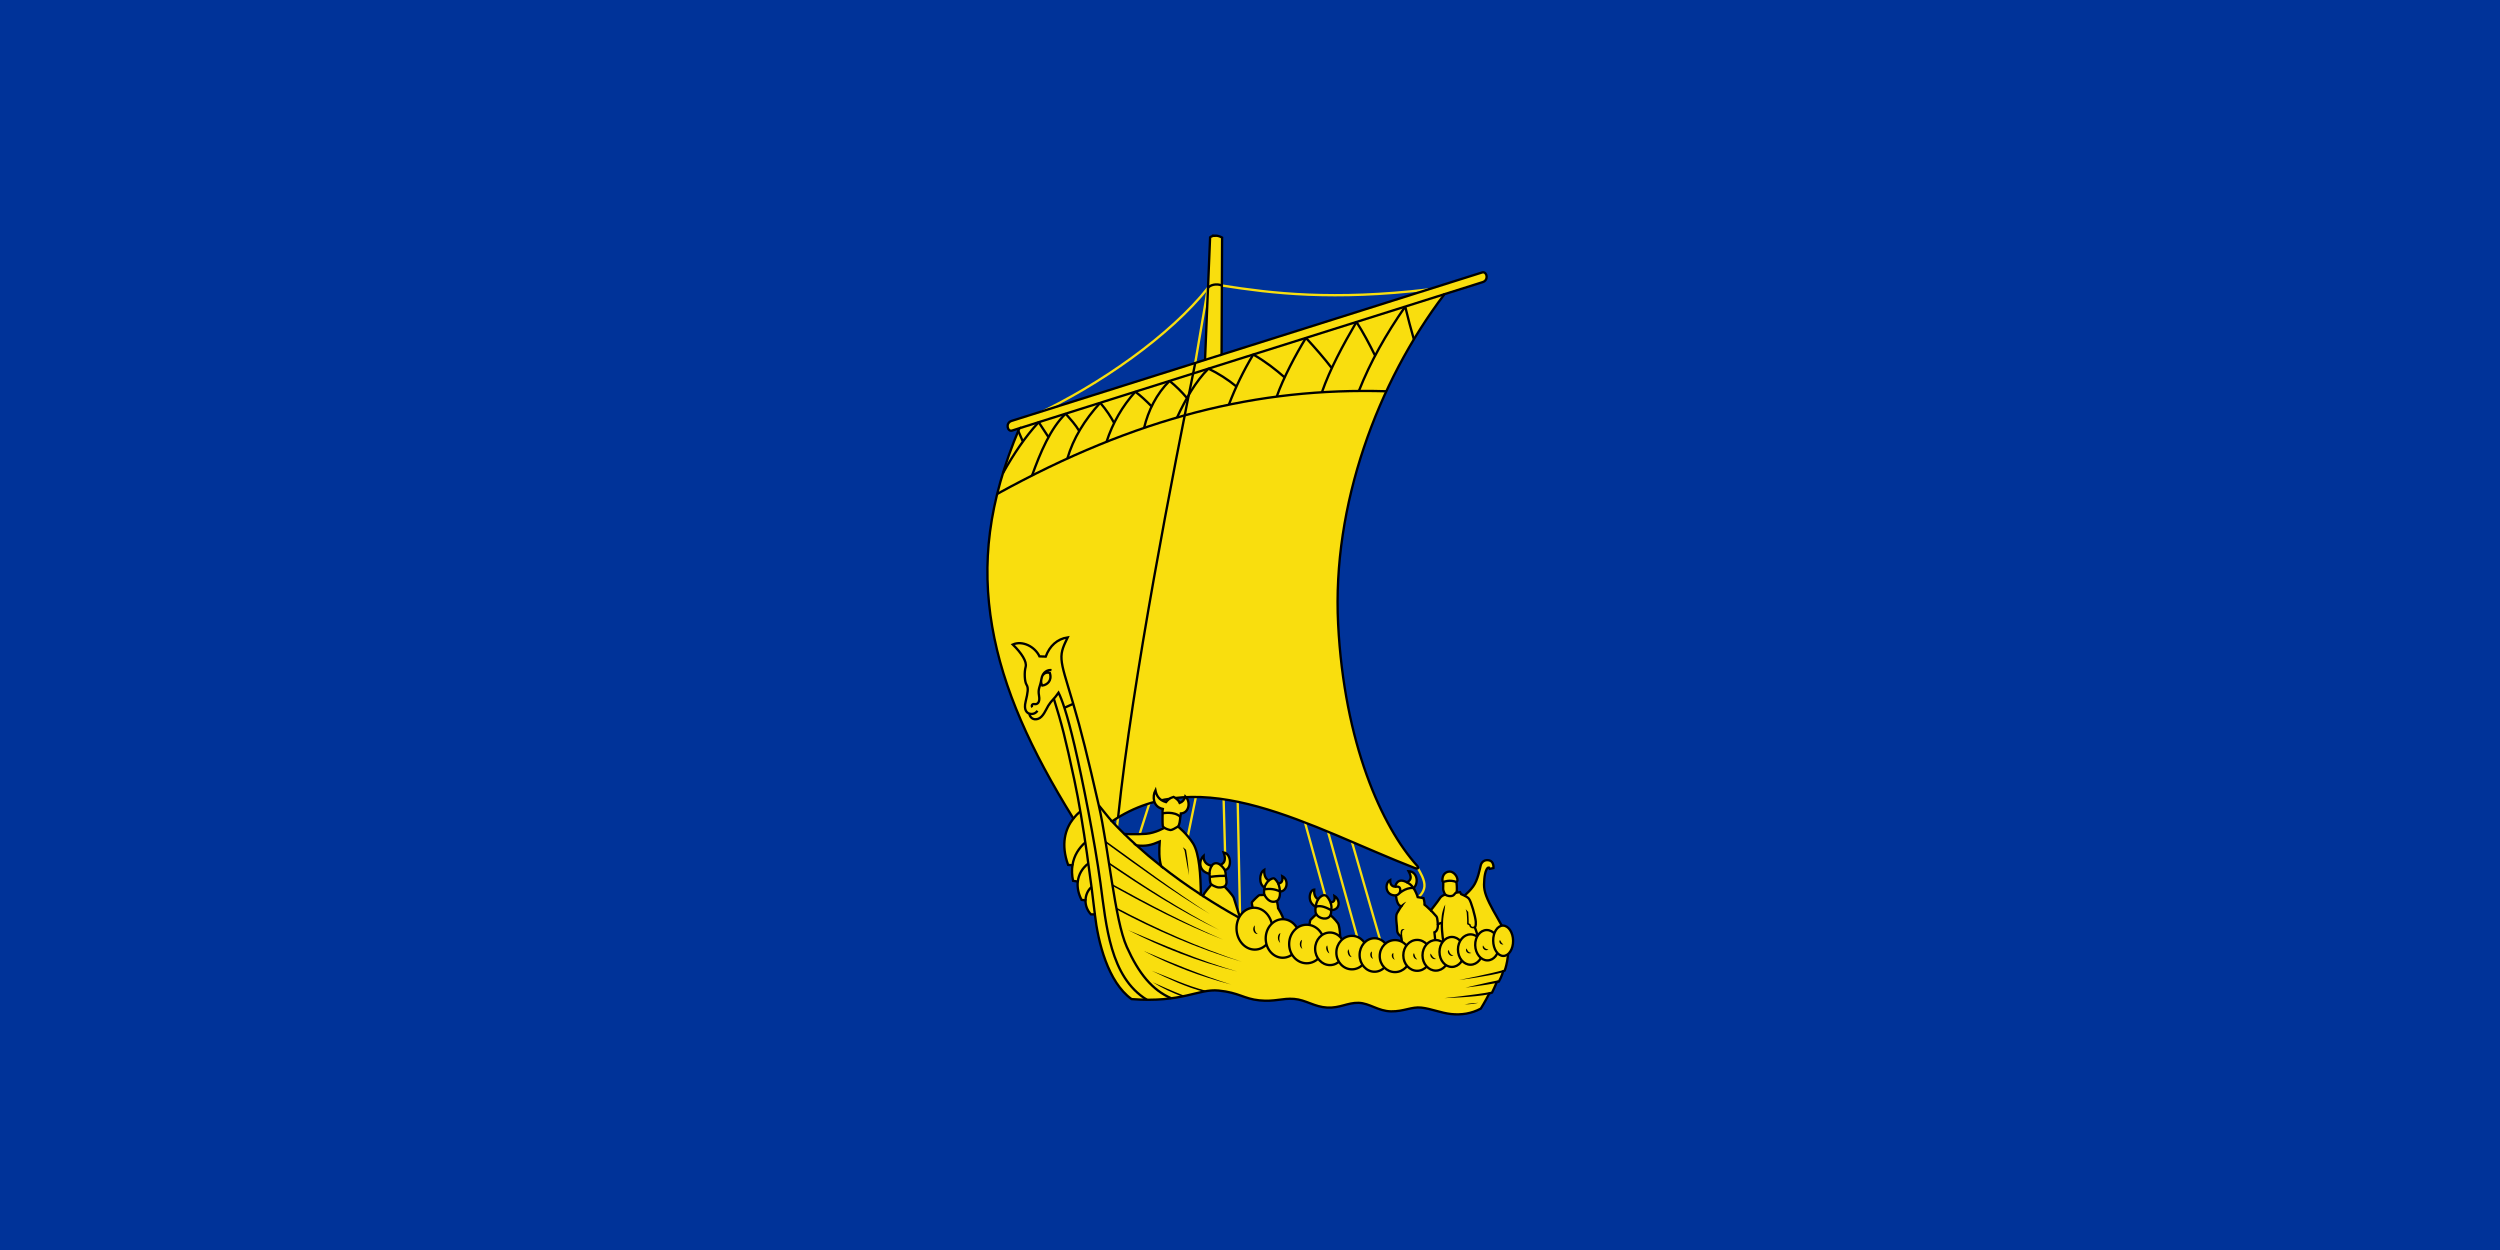 <?xml version="1.0" encoding="UTF-8" standalone="no"?>
<!-- Created with Inkscape (http://www.inkscape.org/) -->

<svg
   width="1600"
   height="800"
   viewBox="0 0 423.333 211.667"
   version="1.1"
   id="svg5"
   xml:space="preserve"
   xmlns="http://www.w3.org/2000/svg"
   xmlns:svg="http://www.w3.org/2000/svg"><defs
     id="defs2" /><rect
     style="fill:#003399;fill-opacity:1;stroke:none;stroke-width:0.397;stroke-linecap:square;stroke-miterlimit:5;stroke-dasharray:1.587, 1.587;stop-color:#000000"
     id="rect231"
     width="423.333"
     height="211.667"
     x="-2.668457e-06"
     y="3.7939452e-07" /><g
     id="g12005"
     transform="translate(105.733,-45.955)"
     style="stroke-width:0.397;stroke-dasharray:none"><path
       style="font-variation-settings:normal;opacity:1;fill:none;fill-opacity:1;stroke:#f9de0e;stroke-width:0.397;stroke-linecap:butt;stroke-linejoin:miter;stroke-miterlimit:10;stroke-dasharray:none;stroke-dashoffset:0;stroke-opacity:1;stop-color:#000000;stop-opacity:1"
       d="m 101.173,94.301 c 8.587,1.359 18.91,2.553 34.944,0.67 m -47.221,87.023 -1.658,5.212 m 9.533,-6.299 -1.369,6.655 m 6.065,-6.265 0.247,9.077 m 2.138,-8.652 0.404,19.584 m 10.989,-16.077 3.402,12.328 m 0.497,-10.767 4.941,17.802 m -0.895,-16.095 4.757,16.531 m 6.417,-12.048 c 0.363,0.63 1.215,2.001 1.109,3.108 -0.099,1.037 -1.012,1.803 -1.012,1.803 M 69.305,116.355 c 11.3,-5.257 23.156,-13.664 29.518,-21.65 l -2.166,12.714 m -13.066,76.969 -0.165,1.481"
       id="path13018" /><path
       id="path11060"
       style="font-variation-settings:normal;opacity:1;fill:#f9de0e;fill-opacity:1;stroke:#000000;stroke-width:0.397;stroke-linecap:butt;stroke-linejoin:miter;stroke-miterlimit:10;stroke-dasharray:none;stroke-dashoffset:0;stroke-opacity:1;stop-color:#000000;stop-opacity:1"
       d="m 100.085,85.857 c -0.585,-0.004 -0.908,0.282 -0.908,0.282 l -0.857,20.756 c -15.8,4.984 -32.311,10.193 -32.758,10.334 -1.089,0.343 -0.704,1.887 0.087,1.637 0.012,-0.004 1.178,-0.371 1.226,-0.387 -5.292,12.561 -6.415,22.969 -4.597,33.565 1.818,10.596 6.556,20.908 13.746,32.514 -1.395,1.78 -2.147,4.368 -0.891,7.851 l 0.734,0.066 c -0.117,0.785 -0.098,1.659 0.105,2.63 l 0.798,0.132 c -0.111,0.995 0.107,2.061 0.639,3.095 l 0.671,0.087 c -0.014,0.822 0.274,1.679 0.919,2.366 h 0.663 c 0.544,4.687 2.205,11.452 6.216,14.352 8.626,0.662 11.31,-1.792 14.756,-1.446 3.446,0.345 4.247,1.392 6.889,1.659 2.643,0.267 3.895,-0.406 5.883,-0.244 1.988,0.161 3.437,1.354 5.597,1.466 2.16,0.112 3.466,-0.855 5.32,-0.803 1.854,0.052 3.322,1.41 5.49,1.445 2.168,0.035 3.5,-0.824 5.147,-0.636 1.647,0.188 3.3,0.899 5.017,1.088 1.716,0.189 3.49,-0.071 5.045,-0.925 0,0 0.824,-1.326 1.421,-2.541 l 0.486,-0.177 c 0,0 0.575,-1.171 0.774,-1.746 l 0.376,-0.111 c 0,0 0.583,-1.06 0.708,-1.717 l 0.281,-0.156 c 0,0 0.938,-2.344 0.5,-5.688 -1.645,-3.238 -2.204,-3.907 -3.094,-5.719 -0.936,-1.907 -0.976,-2.707 -0.86,-4.072 0.105,-1.24 0.445,-2.015 0.774,-1.96 l 0.137,0.226 0.637,-0.132 c 0,0 0.11,-1.094 -0.687,-1.297 -0.797,-0.203 -1.328,0.267 -1.469,0.828 -0.144,0.573 -0.489,2.512 -1.286,3.59 -0.473,0.64 -0.93,1.064 -1.455,1.552 -0.312,-0.161 -0.587,-0.267 -0.587,-0.267 l -0.172,-0.328 -0.594,0.078 c 0.141,-0.609 -0.015,-1.781 -0.015,-1.781 l 0.172,-0.25 c 0.046,-0.733 -0.684,-1.575 -1.375,-1.531 -0.692,0.043 -1.241,0.59 -1.172,1.594 l 0.125,0.172 c 0,0 0.047,0.469 0,1.015 -0.047,0.547 0.359,1.125 0.359,1.125 0,0 -0.594,0.094 -0.937,0.641 -0.344,0.547 -1.516,2.016 -1.516,2.016 -0.516,-0.516 -1.062,-0.953 -1.062,-0.953 0.031,-0.453 -0.172,-1.109 -0.172,-1.109 l -0.984,-0.172 c -0.15,-0.491 -0.344,-0.968 -0.719,-1.547 0.862,-0.604 0.777,-2.786 -0.828,-2.844 0.436,0.817 0.596,1.427 -0.266,1.891 0,0 -0.729,-0.44 -1.292,-0.242 -0.563,0.198 -0.702,0.974 -0.702,0.974 -0.424,-0.009 -0.89,-0.246 -0.856,-1.128 -0.981,0.504 -0.883,2.7 0.974,2.604 0.101,0.912 0.339,1.74 0.907,1.84 0,0 -0.431,0.658 -0.734,1.204 -0.303,0.546 0.047,2.156 0.031,2.844 -0.016,0.688 0.672,1.047 0.672,1.047 0,0 0.141,0.656 0.141,1.062 l -3.34,1.015 -7.081,-0.735 c 0,0 0.015,-2.906 -0.407,-3.547 -0.422,-0.641 -1.266,-1.391 -1.266,-1.391 0.141,-0.344 0.11,-0.844 0.11,-0.844 1.633,-0.024 1.525,-1.82 0.563,-2.391 0.123,0.879 -0.214,1.048 -0.672,1.062 0,0 -0.487,-1.118 -0.922,-1.188 -0.418,-0.067 -0.8,0.206 -1.171,0.672 -0.545,-0.273 -0.727,-0.938 -0.672,-1.641 -0.804,0.061 -1.298,2.18 0.282,2.907 0,0 -0.219,0.719 0.078,1.281 0,0 -0.813,0.734 -0.969,0.922 -0.156,0.188 -0.219,1.25 -0.219,1.25 l -2.984,0.725 -1.407,-1.99 c -0.062,-0.656 -0.891,-1.922 -0.891,-1.922 -0.031,-0.516 -0.203,-1.235 -0.203,-1.235 0.641,-0.422 0.516,-1.61 0.516,-1.61 1.216,0.027 1.596,-1.976 0.391,-2.594 0.108,0.789 -0.053,1.157 -0.672,1.25 0,0 -0.5,-0.922 -0.828,-0.891 -0.328,0.031 -0.797,0.375 -0.797,0.375 -0.522,-0.293 -0.809,-0.886 -0.75,-1.813 -0.91,0.535 -0.939,2.517 0.046,2.985 0,0 -0.187,0.734 -0.015,1.266 0,0 -0.656,0.031 -0.828,0.031 -0.172,0 -1.219,1.078 -1.297,1.219 -0.078,0.141 0.203,1.188 0.203,1.188 l -2.203,1.374 c -0.287,-0.751 -0.88,-2.801 -1.065,-3.309 -0.185,-0.508 -1.561,-1.92 -1.561,-1.92 0,0 0.331,-0.287 0.331,-0.729 0,-0.442 -0.133,-1.083 -0.133,-1.083 0.015,-0.28 -0.035,-0.647 -0.132,-0.972 1.174,-0.189 1.155,-2.742 -0.226,-2.997 0.42,1.183 0.192,1.819 -0.548,2.112 -0.496,-0.369 -1.056,-0.437 -1.481,0.155 -0.686,-0.139 -1.396,-0.527 -1.37,-1.679 -0.74,0.662 -1.016,2.56 1,3.041 l 0.06,0.517 c 0,0 -0.066,0.972 0.265,1.304 -0.52,0.662 -1.112,1.265 -1.451,1.92 -0.113,-0.073 -0.225,-0.147 -0.337,-0.22 -0.023,-3.322 -0.266,-7.004 -1.305,-8.661 -1.039,-1.657 -2.573,-2.879 -2.573,-2.879 l -2.29,0.226 c 0,0 -1.523,0.885 -3.114,1.018 -1.591,0.133 -3.671,0.028 -3.671,0.028 -0.727,-0.709 -1.424,-1.42 -2.091,-2.132 15.237,-10.292 33.565,1.004 51.263,7.893 0,0 0.424,0.165 0.537,0.041 0.113,-0.124 -0.084,-0.38 -0.084,-0.38 -6.046,-6.673 -12.397,-20.84 -13.423,-40.973 -1.026,-20.132 6.654,-40.911 18.008,-55.859 0.956,-0.302 6.468,-2.04 6.468,-2.04 1.021,-0.322 0.747,-1.699 0.057,-1.664 -0.046,0.002 -0.094,0.011 -0.144,0.026 0,0 -22.431,7.076 -44.125,13.92 l 0.089,-19.828 c -0.441,-0.243 -0.819,-0.324 -1.125,-0.326 z M 90.647,188.453 c -0.104,1.51 -0.136,2.82 0.234,4.166 -1.468,-1.157 -2.86,-2.33 -4.171,-3.514 1.63,0.198 2.551,-0.066 3.937,-0.652 z" /><path
       id="path2154"
       style="font-variation-settings:normal;opacity:1;fill:none;fill-opacity:1;stroke:#000000;stroke-width:0.397;stroke-linecap:butt;stroke-linejoin:miter;stroke-miterlimit:10;stroke-dasharray:none;stroke-dashoffset:0;stroke-opacity:1;stop-color:#000000;stop-opacity:1"
       d="M 66.876,118.479 138.865,95.77 M 63.123,129.595 C 86.748,116.573 107.313,111.568 129.019,112.21 m -30.699,-5.316 2.801,-0.884 M 98.823,94.706 c 0.303,-0.472 1.428,-0.811 2.35,-0.404" /><path
       style="font-variation-settings:normal;opacity:1;fill:none;fill-opacity:1;stroke:#000000;stroke-width:0.397;stroke-linecap:butt;stroke-linejoin:bevel;stroke-miterlimit:10;stroke-dasharray:none;stroke-dashoffset:0;stroke-opacity:1;stop-color:#000000;stop-opacity:1"
       d="m 124.368,112.16 c 1.96,-4.961 4.566,-9.558 7.848,-14.293 0.463,1.904 0.946,3.768 1.468,5.555 m -15.575,8.957 c 1.387,-3.969 3.542,-7.939 5.852,-11.908 1.143,1.769 2.226,3.815 3.158,5.713 m -16.66,6.932 c 1.079,-3.099 3.246,-7.188 4.948,-9.946 1.584,1.715 3.088,3.439 4.376,5.124 m -17.43,6.19 c 1.113,-2.921 2.488,-5.755 4.131,-8.499 2.12,1.222 3.783,2.536 5.318,3.876 m -18.225,6.799 c 1.39,-3.006 3.16,-6.15 5.325,-8.283 1.665,0.807 3.247,1.81 4.735,3.03 m -15.638,7.011 c 0.696,-2.925 2.111,-5.795 4.318,-7.963 1.132,0.928 2.036,1.822 2.942,2.901 m -13.619,7.413 c 1.035,-3.189 2.674,-6.03 4.877,-8.484 0.939,0.718 1.747,1.452 2.761,2.492 m -14.271,8.826 c 0.996,-3.424 2.92,-6.549 5.566,-9.443 1.162,1.359 1.738,2.311 2.357,3.426 m -13.902,8.891 c 1.393,-3.872 3.111,-7.991 5.69,-10.47 0.867,0.99 1.655,1.849 2.302,2.934 m -12.918,7.127 c 1.822,-3.241 3.723,-6.095 6.049,-8.621 l 1.665,2.536 m -5.119,-1.073 0.777,1.822"
       id="path2170" /><path
       style="font-variation-settings:normal;opacity:1;fill:none;fill-opacity:1;stroke:#000000;stroke-width:0.397;stroke-linecap:butt;stroke-linejoin:miter;stroke-miterlimit:10;stroke-dasharray:none;stroke-dashoffset:0;stroke-opacity:1;stop-color:#000000;stop-opacity:1"
       d="m 72.714,164.266 c 1.361,4.353 1.919,6.523 3.477,13.775 1.559,7.252 2.929,18.058 3.473,22.744"
       id="path2184" /><path
       id="path4098"
       style="font-variation-settings:normal;opacity:1;fill:none;fill-opacity:1;stroke:#000000;stroke-width:0.397;stroke-linecap:butt;stroke-linejoin:miter;stroke-miterlimit:10;stroke-dasharray:none;stroke-dashoffset:0;stroke-opacity:1;stop-color:#000000;stop-opacity:1"
       d="m 80.324,182.322 c 0.618,0.721 1.576,2.004 2.246,2.721 m -5.366,-1.697 c -0.42,0.352 -0.821,0.755 -1.179,1.213 m 2.022,4.037 c -1.041,0.912 -1.926,2.187 -2.178,3.88 m 2.694,-0.31 c -1.069,0.815 -1.659,1.895 -1.79,3.072 m 2.324,0.917 c -0.639,0.548 -0.999,1.387 -1.014,2.265 m 5.51,-14.031 c 2.437,-23.454 9.38,-58.836 13.066,-76.969" /><path
       id="path10707"
       style="font-variation-settings:normal;opacity:1;fill:#f9de0e;fill-opacity:1;stroke:#000000;stroke-width:0.397;stroke-linecap:butt;stroke-linejoin:miter;stroke-miterlimit:10;stroke-dasharray:none;stroke-dashoffset:0;stroke-opacity:1;stop-color:#000000;stop-opacity:1"
       d="m 104.322,201.484 c -2.218,-1.225 -4.347,-2.501 -6.376,-3.818 m -0.338,-0.22 c -2.387,-1.562 -4.634,-3.178 -6.728,-4.828 m -4.171,-3.514 c -0.709,-0.64 -1.394,-1.282 -2.055,-1.927" /><path
       id="path10694"
       style="font-variation-settings:normal;opacity:1;fill:none;fill-opacity:1;stroke:#000000;stroke-width:0.397;stroke-linecap:butt;stroke-linejoin:miter;stroke-miterlimit:10;stroke-dasharray:none;stroke-dashoffset:0;stroke-opacity:1;stop-color:#000000;stop-opacity:1"
       d="m 137.34,205.624 -0.177,-1.79 c 0.35,-0.129 0.621,-0.571 0.575,-1.304 0.309,-0.287 0.685,-0.31 0.685,-0.31 -0.044,1.702 0.287,3.359 0.287,3.359 m 5.828,-0.897 c -0.125,-0.656 -0.531,-1.703 -0.531,-1.703 0,0 0.219,-0.125 0.157,-0.969 -0.062,-0.844 -0.797,-3.484 -1.172,-3.891 -0.172,-0.186 -0.462,-0.362 -0.726,-0.499" /><g
       id="g3103"
       style="opacity:1;stroke-width:0.397;stroke-dasharray:none"><ellipse
         style="opacity:1;fill:#f9de0e;fill-opacity:1;stroke:#000000;stroke-width:0.397;stroke-linecap:square;stroke-linejoin:bevel;stroke-miterlimit:5;stroke-dasharray:none;stop-color:#000000"
         id="path3078"
         cx="103.437"
         cy="203.21"
         rx="3.038"
         ry="3.546"
         transform="matrix(1,0,0.016,1,0,0)" /><ellipse
         style="opacity:1;fill:#f9de0e;fill-opacity:1;stroke:#000000;stroke-width:0.397;stroke-linecap:square;stroke-linejoin:bevel;stroke-miterlimit:5;stroke-dasharray:none;stop-color:#000000"
         id="ellipse3105"
         cx="111.474"
         cy="204.87"
         rx="2.882"
         ry="3.264" /><ellipse
         style="opacity:1;fill:#f9de0e;fill-opacity:1;stroke:#000000;stroke-width:0.397;stroke-linecap:square;stroke-linejoin:bevel;stroke-miterlimit:5;stroke-dasharray:none;stop-color:#000000"
         id="ellipse3107"
         cx="115.537"
         cy="205.807"
         rx="2.975"
         ry="3.264" /><ellipse
         style="opacity:1;fill:#f9de0e;fill-opacity:1;stroke:#000000;stroke-width:0.397;stroke-linecap:square;stroke-linejoin:bevel;stroke-miterlimit:5;stroke-dasharray:none;stop-color:#000000"
         id="ellipse3109"
         cx="119.475"
         cy="206.62"
         rx="2.513"
         ry="2.757" /><ellipse
         style="opacity:1;fill:#f9de0e;fill-opacity:1;stroke:#000000;stroke-width:0.397;stroke-linecap:square;stroke-linejoin:bevel;stroke-miterlimit:5;stroke-dasharray:none;stop-color:#000000"
         id="ellipse3111"
         cx="123.194"
         cy="207.261"
         rx="2.638"
         ry="2.835" /><ellipse
         style="opacity:1;fill:#f9de0e;fill-opacity:1;stroke:#000000;stroke-width:0.397;stroke-linecap:square;stroke-linejoin:bevel;stroke-miterlimit:5;stroke-dasharray:none;stop-color:#000000"
         id="ellipse3113"
         cx="127.022"
         cy="207.667"
         rx="2.528"
         ry="2.835" /><ellipse
         style="opacity:1;fill:#f9de0e;fill-opacity:1;stroke:#000000;stroke-width:0.397;stroke-linecap:square;stroke-linejoin:bevel;stroke-miterlimit:5;stroke-dasharray:none;stop-color:#000000"
         id="ellipse3115"
         cx="130.491"
         cy="207.854"
         rx="2.591"
         ry="2.71" /><ellipse
         style="opacity:1;fill:#f9de0e;fill-opacity:1;stroke:#000000;stroke-width:0.397;stroke-linecap:square;stroke-linejoin:bevel;stroke-miterlimit:5;stroke-dasharray:none;stop-color:#000000"
         id="ellipse3117"
         cx="134.241"
         cy="207.729"
         rx="2.349"
         ry="2.616" /><ellipse
         style="opacity:1;fill:#f9de0e;fill-opacity:1;stroke:#000000;stroke-width:0.397;stroke-linecap:square;stroke-linejoin:bevel;stroke-miterlimit:5;stroke-dasharray:none;stop-color:#000000"
         id="ellipse3119"
         cx="137.398"
         cy="207.729"
         rx="2.255"
         ry="2.585" /><ellipse
         style="opacity:1;fill:#f9de0e;fill-opacity:1;stroke:#000000;stroke-width:0.397;stroke-linecap:square;stroke-linejoin:bevel;stroke-miterlimit:5;stroke-dasharray:none;stop-color:#000000"
         id="ellipse3121"
         cx="140.117"
         cy="207.151"
         rx="2.098"
         ry="2.538" /><ellipse
         style="opacity:1;fill:#f9de0e;fill-opacity:1;stroke:#000000;stroke-width:0.397;stroke-linecap:square;stroke-linejoin:bevel;stroke-miterlimit:5;stroke-dasharray:none;stop-color:#000000"
         id="ellipse3123"
         cx="143.273"
         cy="206.745"
         rx="2.125"
         ry="2.569" /><ellipse
         style="opacity:1;fill:#f9de0e;fill-opacity:1;stroke:#000000;stroke-width:0.397;stroke-linecap:square;stroke-linejoin:bevel;stroke-miterlimit:5;stroke-dasharray:none;stop-color:#000000"
         id="ellipse3125"
         cx="141.55"
         cy="206.013"
         rx="2.015"
         ry="2.57"
         transform="matrix(1,0,0.022,1,0,0)" /><ellipse
         style="opacity:1;fill:#f9de0e;fill-opacity:1;stroke:#000000;stroke-width:0.397;stroke-linecap:square;stroke-linejoin:bevel;stroke-miterlimit:5;stroke-dasharray:none;stop-color:#000000"
         id="ellipse3127"
         cx="146.336"
         cy="205.259"
         rx="1.687"
         ry="2.569"
         transform="matrix(1,0,0.012,1,0,0)" /></g><path
       style="color:#000000;fill:#000000;stroke-width:0.397;stroke-miterlimit:10;stroke-dasharray:none"
       d="m 106.475,203.273 c 0.02,0.49 0.318,0.852 0.769,0.848 -0.358,-0.251 -0.451,-0.503 -0.503,-0.848 0,-0.301 -0.006,-0.633 -0.006,-0.633 0,0 -0.26,0.265 -0.26,0.633 z m 4.232,1.117 c -0.097,0.33 -0.103,0.799 0.337,1.232 -0.179,-0.516 -0.163,-0.886 -0.083,-1.158 0.08,-0.272 0.127,-0.521 0.127,-0.521 0,0 -0.284,0.116 -0.381,0.446 z m 3.949,1.23 c 0.058,-0.268 0.077,-0.527 0.077,-0.527 0,0 -0.267,0.149 -0.337,0.473 -0.07,0.323 -0.045,0.764 0.404,1.074 -0.192,-0.419 -0.202,-0.752 -0.145,-1.02 z m 33.527,-0.109 c 0.079,0.203 0.273,0.434 0.67,0.378 -0.266,-0.188 -0.37,-0.334 -0.424,-0.474 -0.054,-0.139 -0.173,-0.278 -0.173,-0.278 0,0 -0.152,0.171 -0.073,0.374 z m -29.091,0.977 c -0.018,-0.239 -0.094,-0.445 -0.094,-0.445 0,0 -0.186,0.17 -0.165,0.461 0.021,0.291 0.123,0.666 0.542,0.909 -0.178,-0.376 -0.265,-0.686 -0.283,-0.925 z m 26.546,-0.073 c -0.103,-0.17 -0.255,-0.372 -0.255,-0.372 0,0 -0.117,0.272 0.028,0.511 0.236,0.331 0.604,0.4 0.9,0.174 -0.336,-0.042 -0.495,-0.119 -0.674,-0.312 z m -2.854,0.498 c -0.082,-0.168 -0.208,-0.362 -0.208,-0.362 0,0 -0.147,0.237 -0.03,0.478 0.117,0.241 0.399,0.476 0.87,0.296 -0.413,-0.092 -0.55,-0.243 -0.632,-0.411 z m -20.043,0.299 c -0.046,-0.272 -0.141,-0.528 -0.141,-0.528 0,0 -0.173,0.252 -0.119,0.571 0.054,0.319 0.211,0.707 0.671,0.776 -0.247,-0.262 -0.365,-0.547 -0.411,-0.819 z m 16.771,0.17 c 0.138,0.267 0.418,0.552 0.876,0.407 -0.359,-0.122 -0.531,-0.315 -0.642,-0.528 -0.111,-0.214 -0.133,-0.434 -0.265,-0.422 0,0 -0.108,0.276 0.03,0.543 z m -12.947,0.137 c 0.02,-0.226 -0.01,-0.459 -0.01,-0.459 0,0 -0.229,0.153 -0.254,0.436 -0.025,0.282 0.046,0.655 0.475,0.824 -0.19,-0.317 -0.231,-0.575 -0.211,-0.801 z m 3.377,0.16 c -0.026,0.254 0.058,0.596 0.503,0.795 -0.218,-0.354 -0.258,-0.585 -0.239,-0.768 0.018,-0.182 -0.005,-0.381 -0.005,-0.381 0,0 -0.233,0.1 -0.259,0.354 z m 3.895,0.065 c -0.046,-0.203 -0.144,-0.396 -0.144,-0.396 0,0 -0.175,0.194 -0.116,0.455 0.059,0.261 0.234,0.579 0.69,0.628 -0.273,-0.26 -0.385,-0.484 -0.431,-0.687 z m 2.937,0.068 c -0.118,-0.206 -0.274,-0.398 -0.274,-0.398 0,0 -0.102,0.271 0.046,0.529 0.148,0.258 0.436,0.531 0.904,0.398 -0.371,-0.133 -0.558,-0.323 -0.676,-0.529 z"
       id="path3129" /><path
       style="font-variation-settings:normal;opacity:1;fill:none;fill-opacity:1;stroke:#000000;stroke-width:0.397;stroke-linecap:butt;stroke-linejoin:miter;stroke-miterlimit:10;stroke-dasharray:none;stroke-dashoffset:0;stroke-opacity:1;stop-color:#000000;stop-opacity:1"
       d="m 92.606,215.001 c -3.212,-1.385 -5.501,-4.162 -7.539,-8.71 -2.038,-4.548 -3.081,-16.712 -4.743,-23.969 -1.868,-8.156 -2.994,-12.709 -4.32,-17.189 -1.326,-4.48 -1.868,-6.006 -1.986,-7.503 -0.118,-1.497 0.464,-2.506 1.049,-3.748 -1.774,0.266 -3.053,1.432 -3.728,3.258 l -1.053,-0.039 c -0.79,-1.679 -2.907,-2.72 -4.522,-2.009 1.499,1.472 2.423,2.909 2.175,3.802 -0.248,0.893 -0.184,2.489 0.16,3.02 0.344,0.531 0.209,1.314 -0.156,2.827 -0.361,1.496 0.221,1.9 0.625,2.079 0.09,0.541 0.563,1.134 1.438,0.875 0.895,-0.265 1.394,-1.629 1.766,-2.237 0.546,-0.892 0.993,-1.116 1.743,-2.203 0.539,1.079 1.405,3.369 2.726,9.021 1.321,5.652 3.403,16.132 4.375,23.247 0.972,7.116 1.609,15.899 7.859,19.724 m -13.968,-49.437 1.498,-0.679"
       id="path4101" /><path
       style="font-variation-settings:normal;opacity:1;fill:none;fill-opacity:1;stroke:#000000;stroke-width:0.397;stroke-linecap:butt;stroke-linejoin:miter;stroke-miterlimit:10;stroke-dasharray:none;stroke-dashoffset:0;stroke-opacity:1;stop-color:#000000;stop-opacity:1"
       d="m 68.566,166.821 c 0.419,0.074 1.002,0.058 1.375,-0.51 m -0.884,-0.586 c -0.151,-0.216 -0.085,-0.622 0.398,-0.541 0.436,0.073 0.972,-0.221 0.751,-1.436 -0.221,-1.215 0.199,-1.436 0.398,-2.762 0.199,-1.326 1.16,-1.646 1.713,-1.558 m -1.713,1.558 c -0.096,0.438 -0.022,0.766 0.155,1.061 0.771,-0.105 1.707,-0.77 1.281,-2.143 -0.418,-0.132 -0.94,-0.065 -1.282,0.508"
       id="path4135" /><path
       style="color:#000000;fill:#000000;stroke-width:0.397;stroke-miterlimit:10;stroke-dasharray:none"
       d="m 81.559,188.395 -0.154,0.215 c 5.653,4.079 11.103,8.159 17.729,12.13 -6.474,-4.188 -11.919,-8.264 -17.574,-12.345 z m 0.574,3.65 -0.148,0.219 c 5.949,4.036 12.024,7.952 18.739,11.173 -6.58,-3.449 -12.645,-7.358 -18.591,-11.392 z m 0.566,3.668 -0.127,0.23 c 5.98,3.309 12.078,6.522 18.814,9.128 -6.619,-2.844 -12.711,-6.051 -18.688,-9.358 z m 0.691,3.984 h 2e-5 l -0.123,0.234 c 6.71,3.543 13.724,6.657 21.301,8.896 -7.48,-2.488 -14.478,-5.593 -21.178,-9.131 z m 20.383,10.767 c -6.654,-1.94 -12.573,-4.527 -18.519,-7.028 5.795,2.965 11.771,5.338 18.519,7.028 z m -1.017,2.21 c -5.107,-1.621 -9.999,-3.623 -14.851,-5.702 4.748,2.499 9.654,4.33 14.851,5.702 z m -4.452,1.27 0.066,-0.256 c -3.174,-0.819 -6.072,-2.209 -9.095,-3.356 2.912,1.388 5.822,2.785 9.028,3.612 z m 50.521,-3.367 0.059,-0.373 c -2.295,0.663 -7.522,1.697 -7.522,1.697 0,0 5.122,-0.648 7.464,-1.324 z m -1.096,1.828 0.316,-0.469 c -2.029,0.397 -5.646,1.268 -5.646,1.268 0,0 3.293,-0.4 5.33,-0.799 z m -53.107,2.365 0.094,-0.246 c -1.95,-0.752 -3.435,-1.42 -5.264,-2.248 1.712,1.067 3.213,1.74 5.17,2.494 z m 51.846,-0.441 0.24,-0.408 c -2.676,0.504 -7.844,1.052 -7.844,1.052 0,0 4.887,-0.131 7.604,-0.644 z m -4.2,1.704 c 0,0 1.186,0.021 2.364,-0.265 -1.208,0.023 -2.364,0.265 -2.364,0.265 z"
       id="path4170" /><path
       style="font-variation-settings:normal;opacity:1;fill:none;fill-opacity:1;stroke:#000000;stroke-width:0.397;stroke-linecap:butt;stroke-linejoin:miter;stroke-miterlimit:10;stroke-dasharray:none;stroke-dashoffset:0;stroke-opacity:1;stop-color:#000000;stop-opacity:1"
       d="m 99.073,193.926 c 0.011,-0.577 0.15,-0.964 0.369,-1.362 m 1.481,-0.155 c 0,0 0.387,0.309 0.773,0.884 m -2.563,1.149 c 0,0 1.459,-0.221 2.696,-0.177 m -2.431,1.481 c 0,0 0.707,0.442 1.215,0.486 0.508,0.044 1.017,-0.155 1.017,-0.155 m 6.766,0.151 c 0,0 0.062,-0.484 0.703,-1.172 m 1.625,0.516 c 0.163,0.448 0.262,0.904 0.281,1.344 m -2.669,-0.365 c 0.915,-0.146 1.812,-0.071 2.669,0.365 m -2.625,0.578 c 0.486,0.875 1.18,1.441 2.109,1.031 m 6.672,2.25 c 0.466,0.746 1.938,1.106 2.406,0.141 m -2.094,-2.688 c -0.255,0.443 -0.37,0.818 -0.391,1.266 0.909,-0.338 1.96,0.254 2.594,0.578 0.112,-0.426 0.043,-0.873 -0.109,-1.328 m 10.96,-2.644 c 0.286,0.022 0.464,-0.071 0.691,0.098 0.227,0.169 0.346,1.164 -0.573,1.377 m 0.362,-0.154 c 0,0 1.171,-1.23 2.608,-1.1 -0.332,-0.5 -0.733,-0.771 -1.094,-0.953 m 4.031,4.734 c 0,0 0.775,0.813 0.963,1.056 0.188,0.243 0.221,1.37 0.221,1.37 m 0.91,-7.223 c 0,0 1.145,-0.474 2.25,0.016 m -1.891,2.125 c 0,0 0.399,0.309 0.996,0.243 0.597,-0.066 0.542,-0.538 0.91,-0.587"
       id="path5167" /><path
       style="font-variation-settings:normal;opacity:1;fill:#f9de0e;fill-opacity:1;stroke:#000000;stroke-width:0.397;stroke-linecap:butt;stroke-linejoin:miter;stroke-miterlimit:10;stroke-dasharray:none;stroke-dashoffset:0;stroke-opacity:1;stop-color:#000000;stop-opacity:1"
       d="m 94.138,184.277 c 0,0 0.054,-0.231 0.087,-0.575 1.41,-0.084 1.711,-2.002 0.753,-2.894 -0.155,0.604 -0.521,0.957 -0.942,1.114 -0.16,-0.411 -0.602,-0.783 -1.043,-1.025 -0.691,0.197 -0.979,0.525 -1.284,0.886 -1.213,-0.359 -1.612,-1.112 -1.793,-2.013 -0.535,1.034 -0.431,2.803 1.254,3.169 -0.081,0.426 -0.038,0.743 -0.038,0.743 0,0 -0.035,1.689 0.028,2.11 0.019,0.127 0.129,0.242 0.28,0.341 0.351,0.232 0.922,0.377 1.064,0.377 0.203,0 0.802,-0.315 1.156,-0.547 0.025,-0.016 0.048,-0.035 0.07,-0.057 0.291,-0.288 0.339,-1.034 0.408,-1.629 z"
       id="path11145" /><path
       id="path5005"
       style="font-variation-settings:normal;opacity:1;fill:none;fill-opacity:1;stroke:#000000;stroke-width:0.397;stroke-linecap:butt;stroke-linejoin:miter;stroke-miterlimit:10;stroke-dasharray:none;stroke-dashoffset:0;stroke-opacity:1;stop-color:#000000;stop-opacity:1"
       d="m 91.133,183.68 c 0,0 1.967,-0.42 3.006,0.597" /><path
       id="path11848"
       style="color:#000000;fill:#000000;stroke-width:0.397;stroke-miterlimit:10;stroke-dasharray:none"
       d="m 131.441,199.346 0.193,0.283 c 0.231,-0.362 0.762,-1.003 0.762,-1.003 0,0 -0.709,0.334 -0.955,0.72 z m 6.975,1.545 c -0.064,0.401 -0.125,1.314 -0.125,1.314 l 0.318,0.203 c 0,0 0.011,-0.723 0.115,-1.383 0.105,-0.66 0.251,-1.435 0.273,-1.898 -0.287,0.42 -0.519,1.363 -0.582,1.764 z m 4.209,-0.432 c 0.028,0.643 0.104,1.144 0.074,1.912 l -0.002,0.084 0.361,0.186 c 0.011,0.062 0.014,0.157 0.127,0.293 0.146,0.174 0.437,0.302 0.861,0.172 l -0.078,-0.252 c -0.355,0.109 -0.493,0.016 -0.58,-0.088 -0.087,-0.104 -0.105,-0.238 -0.105,-0.238 l -0.008,-0.07 -0.314,-0.164 c 0.02,-0.745 -0.05,-1.265 -0.074,-1.879 l -0.002,-0.033 -0.428,-0.47 z m -11.178,4.076 0.26,-0.049 c -0.042,-0.298 -0.019,-0.555 0.023,-0.836 0.048,-0.209 0.258,-0.22 0.395,-0.391 -0.266,0.037 -0.436,-0.003 -0.542,0.128 -0.194,0.24 -0.174,0.744 -0.136,1.148 z m -36.34,-14.647 -0.006,-0.033 -0.543,-0.451 0.293,0.563 c 0.005,0.03 0.372,2.087 0.745,4.21 -0.112,-2.179 -0.489,-4.288 -0.489,-4.288 z" /></g></svg>
